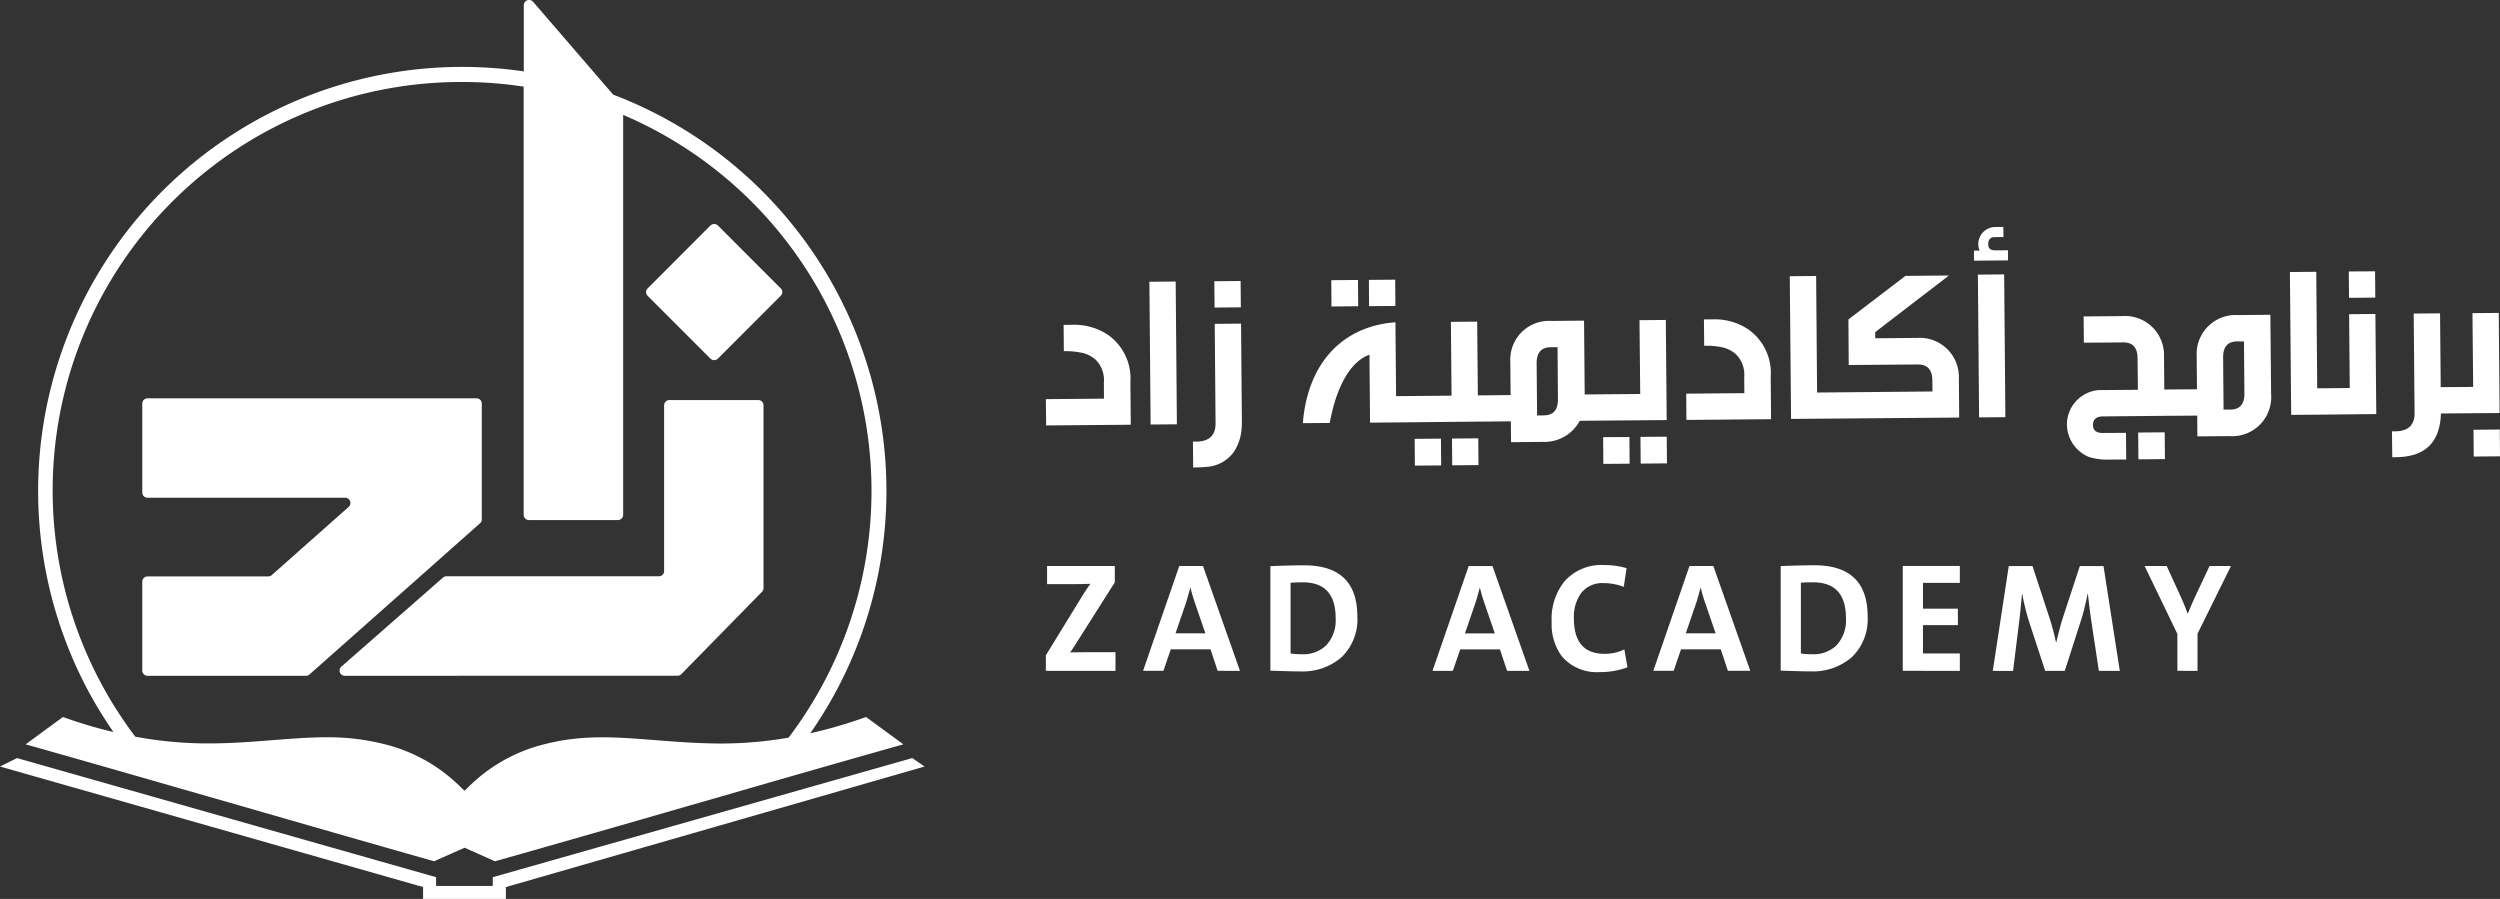 <svg xmlns="http://www.w3.org/2000/svg" width="221.944" height="79.807" viewBox="0 0 221.944 79.807">
  <rect x="0" y="0" width="221.944" height="79.807" fill="#333333" stroke="none"/>
  <g id="Group_99692" data-name="Group 99692" transform="translate(-174.297 0)">
    <path id="Union_19" data-name="Union 19" d="M44.911,79.807h0Zm-7.351,0V78.749L0,68.049,1.515,67.3l37.2,10.575v.774h5.032v-.774L80.989,67.3l1.093.751-37.171,10.7v1.058Zm3.683-4.548-2.7,1.2-.274-.074c-5.64-1.6-11.422-3.263-17.012-4.876l-2.692-.771C13.719,69.341,8.7,67.9,3.8,66.51l-1.525-.429,3.31-2.424.386.131a39.1,39.1,0,0,0,4.1,1.2,38.071,38.071,0,0,1-2.316-3.8A37.646,37.646,0,0,1,46.5,6.339V.461a.483.483,0,0,1,.166-.355.483.483,0,0,1,.659.051L54.433,8.4a37.633,37.633,0,0,1,17.5,56.7,42.544,42.544,0,0,0,4.572-1.312l.378-.132.006,0L80.2,66.081l-1.525.429c-4.9,1.387-9.915,2.83-14.764,4.231l-2.685.771c-5.59,1.617-11.379,3.28-17.02,4.876l-.267.074Zm-7.317-9.241a14.488,14.488,0,0,1,7.067,3.956l.247.227.24-.227a14.52,14.52,0,0,1,7.07-3.956c3.3-.812,6.219-.578,9.6-.311h.038c1.721.139,3.5.277,5.508.3h0a35.217,35.217,0,0,0,6.314-.521A36.289,36.289,0,0,0,55.323,10.2V45.7a.472.472,0,0,1-.464.47h-7.9a.469.469,0,0,1-.469-.47V7.691a35.776,35.776,0,0,0-5.458-.412A36.258,36.258,0,0,0,12.008,65.4a35.526,35.526,0,0,0,6.763.6c2.012-.02,3.794-.159,5.509-.3h.044c1.631-.127,3.155-.248,4.665-.248A20.24,20.24,0,0,1,33.924,66.017ZM13.1,59.994a.469.469,0,0,1-.469-.47V51.635a.471.471,0,0,1,.469-.463H23.824a.483.483,0,0,0,.311-.122L30.958,45a.486.486,0,0,0,.152-.355.465.465,0,0,0-.464-.456H13.1a.469.469,0,0,1-.469-.47V35.826a.472.472,0,0,1,.469-.464H42.307l0,0a.466.466,0,0,1,.464.463V46.106a.458.458,0,0,1-.152.348L37.3,51.172l-9.821,8.7a.416.416,0,0,1-.3.122Zm17.51,0a.482.482,0,0,1-.328-.132.465.465,0,0,1,0-.659L39.3,51.3a.484.484,0,0,1,.318-.139H58.495a.462.462,0,0,0,.463-.463V35.985a.473.473,0,0,1,.47-.47h7.9l-.01,0a.468.468,0,0,1,.464.47V52.21a.484.484,0,0,1-.126.321l-7.172,7.321a.448.448,0,0,1-.328.139ZM138.682,58.3a4.8,4.8,0,0,1-.929-3.1,5.3,5.3,0,0,1,1.166-3.622,4.376,4.376,0,0,1,3.5-1.413,6.859,6.859,0,0,1,1.985.277l-.25,1.657a4.987,4.987,0,0,0-1.819-.331,2.344,2.344,0,0,0-1.962.883,3.571,3.571,0,0,0-.646,2.249q0,3.145,2.713,3.145a3.949,3.949,0,0,0,1.765-.389l0-.006.277,1.589a6.781,6.781,0,0,1-2.424.426A4.1,4.1,0,0,1,138.682,58.3Zm-25.9,1.238V50.262q1.826-.077,3-.074v0q4.722,0,4.72,4.552a4.641,4.641,0,0,1-1.427,3.628,5.3,5.3,0,0,1-3.7,1.237C114.958,59.608,114.1,59.585,112.783,59.541Zm1.793-7.8v6.276a6.333,6.333,0,0,0,.984.068,2.942,2.942,0,0,0,2.161-.774,3.238,3.238,0,0,0,.856-2.424q0-3.186-2.908-3.186C115.232,51.7,114.866,51.709,114.576,51.736Zm43.51,7.8V50.258q1.826-.076,3-.074v0q4.722,0,4.72,4.551a4.654,4.654,0,0,1-1.426,3.628,5.3,5.3,0,0,1-3.7,1.238C160.261,59.605,159.4,59.581,158.086,59.537Zm1.793-7.8v6.277a6.348,6.348,0,0,0,.984.067,2.938,2.938,0,0,0,2.161-.774,3.233,3.233,0,0,0,.856-2.424q0-3.186-2.908-3.186C160.534,51.692,160.169,51.706,159.879,51.732Zm17.036,7.822,1.42-9.306h2.107l1.575,4.808c.207.673.379,1.326.511,1.962h.027c.193-.822.362-1.465.5-1.934l1.589-4.836h2.094l.007,0,1.447,9.306h-1.86l-.68-4.5q-.147-1.009-.291-2.33h-.027c-.183.886-.355,1.593-.518,2.128l-1.508,4.7h-1.738l-1.434-4.369a21.79,21.79,0,0,1-.605-2.458h-.027q-.106,1.314-.25,2.486l-.538,4.346Zm-43.118,0-.633-1.907h-3.53l-.653,1.907h-1.806l3.212-9.306H132.5l3.28,9.306Zm-2.79-6.094-.95,2.766h2.651l-.95-2.766c-.162-.487-.287-.916-.372-1.285h-.014C131.223,52.727,131.1,53.157,131.007,53.461ZM108.1,59.555l-.632-1.907h-3.531l-.652,1.907h-1.806l3.213-9.306H106.8l3.28,9.306Zm-2.79-6.094-.95,2.766h2.651l-.95-2.766c-.163-.487-.287-.916-.372-1.285h-.014C105.523,52.727,105.4,53.157,105.306,53.461ZM92.849,59.555v-1.38L96.2,52.713c.26-.4.463-.693.605-.883-.443.017-1.011.027-1.7.027H92.957v-1.61H98.97V51.7l-3.54,5.583c-.2.315-.342.531-.43.646.159-.017.828-.027,2.016-.027H99.03v1.657Zm100.453,0v-3.28l-2.908-6.026h1.961l1.224,2.675q.35.776.633,1.542h.027c.132-.358.379-.933.747-1.725l1.174-2.492h1.9l-2.969,6.012v3.294Zm-24.378,0V50.245h5.066v1.5h-3.274v2.289h3.1V55.5h-3.1v2.513h3.274v1.542Zm-15.525,0-.633-1.907h-3.53l-.653,1.907h-1.806l3.212-9.306h2.117l3.28,9.306Zm-2.79-6.094-.95,2.767h2.651l-.95-2.767c-.163-.487-.287-.916-.372-1.285h-.014C150.826,52.723,150.7,53.153,150.61,53.457Zm-53.6,4.44h0Zm101.052-7.653h0ZM105.926,41.5l-.021-2.293h.295c1.156-.014,1.721-.568,1.715-1.626l-.074-8.83,2.336-.02.072,8.38c0,.314,0,.589-.014.8a4.321,4.321,0,0,1-.669,2.164,3.219,3.219,0,0,1-2.225,1.353c-.274.02-.646.064-1.1.068Zm19.664-2.54,2.333-.02.02,2.378-2.333.02Zm3.314-.027,2.333-.02.02,2.377-2.333.02Zm13.418-.122,2.333-.014v0l.02,2.367-2.333.02Zm3.314-.027,2.333-.014v0l.02,2.367-2.333.02Zm39.808,1.782a3.155,3.155,0,0,1-1.948-2.887,3.073,3.073,0,0,1,2.8-3.047l3.5-.027-.027-2.783c-.007-.967-.419-1.431-1.281-1.423L185,30.424l-.02-2.333,3.392-.027a3.459,3.459,0,0,1,3.743,3.516l.027,3h.118l2.783-.02-.027-3.007a3.455,3.455,0,0,1,3.666-3.581h-.007l2.882-.027L201.625,35a3.464,3.464,0,0,1-3.659,3.719l-2.887.02-.014-1.843-2.79.02h-.111l-5.471.051c-.589.007-.883.266-.883.757s.3.721.889.714l2.039-.013.021,2.367L187.4,40.8h-.151A5.405,5.405,0,0,1,185.443,40.565Zm11.92-8.815.04,4.612h.589c.862-.007,1.268-.483,1.261-1.444l-.04-4.613h-.588C197.762,30.312,197.357,30.789,197.364,31.75ZM189.822,38.4l2.354-.02.02,2.378-2.353.02Zm22.532-.108h.295c1.156-.013,1.725-.568,1.711-1.626l-.078-8.829,2.34-.02.058,6.553h.118l2.762-.02L219.5,27.8l2.333-.02.077,8.887h0l-5.1.04H216.7c-.1,3.006-1.87,3.862-4.013,3.882l-.308.007Zm7.237-.139,2.333-.02.02,2.378-2.333.02Zm-85.462-.75-2.79.027h-.118L124.1,37.5h-.139l-2.333.021-.051-6.026c-1.681.581-2.942,2.83-3.524,6.053l-2.391.02c.443-5.458,3.639-8.626,8.221-8.955l.058,6.554h.139l4.785-.041-.058-6.553,2.333-.02L131.2,35.1h.118l2.79-.027-.027-3a3.438,3.438,0,0,1,3.659-3.581l2.888-.027.058,6.553h.1l4.829-.04-.064-6.553,2.336-.021V28.4l0,.006h0l.078,8.887-7.162.058h-.1l-.456.007a3.562,3.562,0,0,1-3.3,1.871l-2.8.027Zm3.557-6.577c-.862.006-1.275.484-1.267,1.444l.04,4.613.588-.007c.862-.007,1.275-.484,1.262-1.444l-.034-4.612ZM92.849,35.435l5.16-.044L98,33.978a2.561,2.561,0,0,0-.744-2.056,2.811,2.811,0,0,0-1.025-.561,6.9,6.9,0,0,0-1.785-.183l-.02-2.336.764-.007a5.379,5.379,0,0,1,3.206.914,4.742,4.742,0,0,1,1.958,4.183v.007l.033,3.767-7.514.064Zm9.192-10.422,2.333-.02.108,12.675-2.333.02ZM149.7,34.948l5.16-.044-.013-1.413a2.545,2.545,0,0,0-.745-2.053,2.792,2.792,0,0,0-1.024-.561,6.84,6.84,0,0,0-1.785-.183l-.021-2.337.765-.006a5.375,5.375,0,0,1,3.205.913,4.739,4.739,0,0,1,1.958,4.183l0,0,.03,3.767-7.514.064Zm9.192-10.425,2.34-.021.085,10.345h.162l10.084-.092-.014-.981c-.007-.961-.443-1.423-1.3-1.417l-6.124.048-.027-4.044,5.066-3.869,3.862-.033-6.547,5.024v.548L170.186,30a3.474,3.474,0,0,1,3.719,3.516l.027,3.554-12.438.1h-.155l-2.333.02Zm16.7-.142,2.333-.02.108,12.674-2.333.02Zm27.7-.23,2.34-.021.085,10.344.163-.007v.007l2.726-.027-.057-6.553,2.333-.02v0l.078,8.887-5.059.051h-.162l-2.333.02ZM63.074,31.843l-5.58-5.583a.456.456,0,0,1,0-.652l5.58-5.59a.479.479,0,0,1,.659,0L69.312,25.6v0a.457.457,0,0,1,0,.656l-5.579,5.583a.482.482,0,0,1-.331.132A.471.471,0,0,1,63.074,31.843ZM107.826,27.3l-.02-2.333,2.333-.02.02,2.336-2.337.02Zm10.378-.092-.014-2.333,2.367-.021.02,2.333Zm0,0h0Zm3.324-2.36,2.333-.02.02,2.333-2.34.02ZM208.52,24.1l2.333-.013.02,2.333-2.333.02Zm-33.278-1.853h.511a1.25,1.25,0,0,1-.122-.513,1.518,1.518,0,0,1,1.556-1.583l.666-.007.007.9-.785.007c-.372,0-.568.22-.565.652,0,.352.22.528.633.524l1.119-.01h0l.007.9-3.023.027Z" transform="translate(174.297 0)" fill="#fff"/>
  </g>
</svg>
